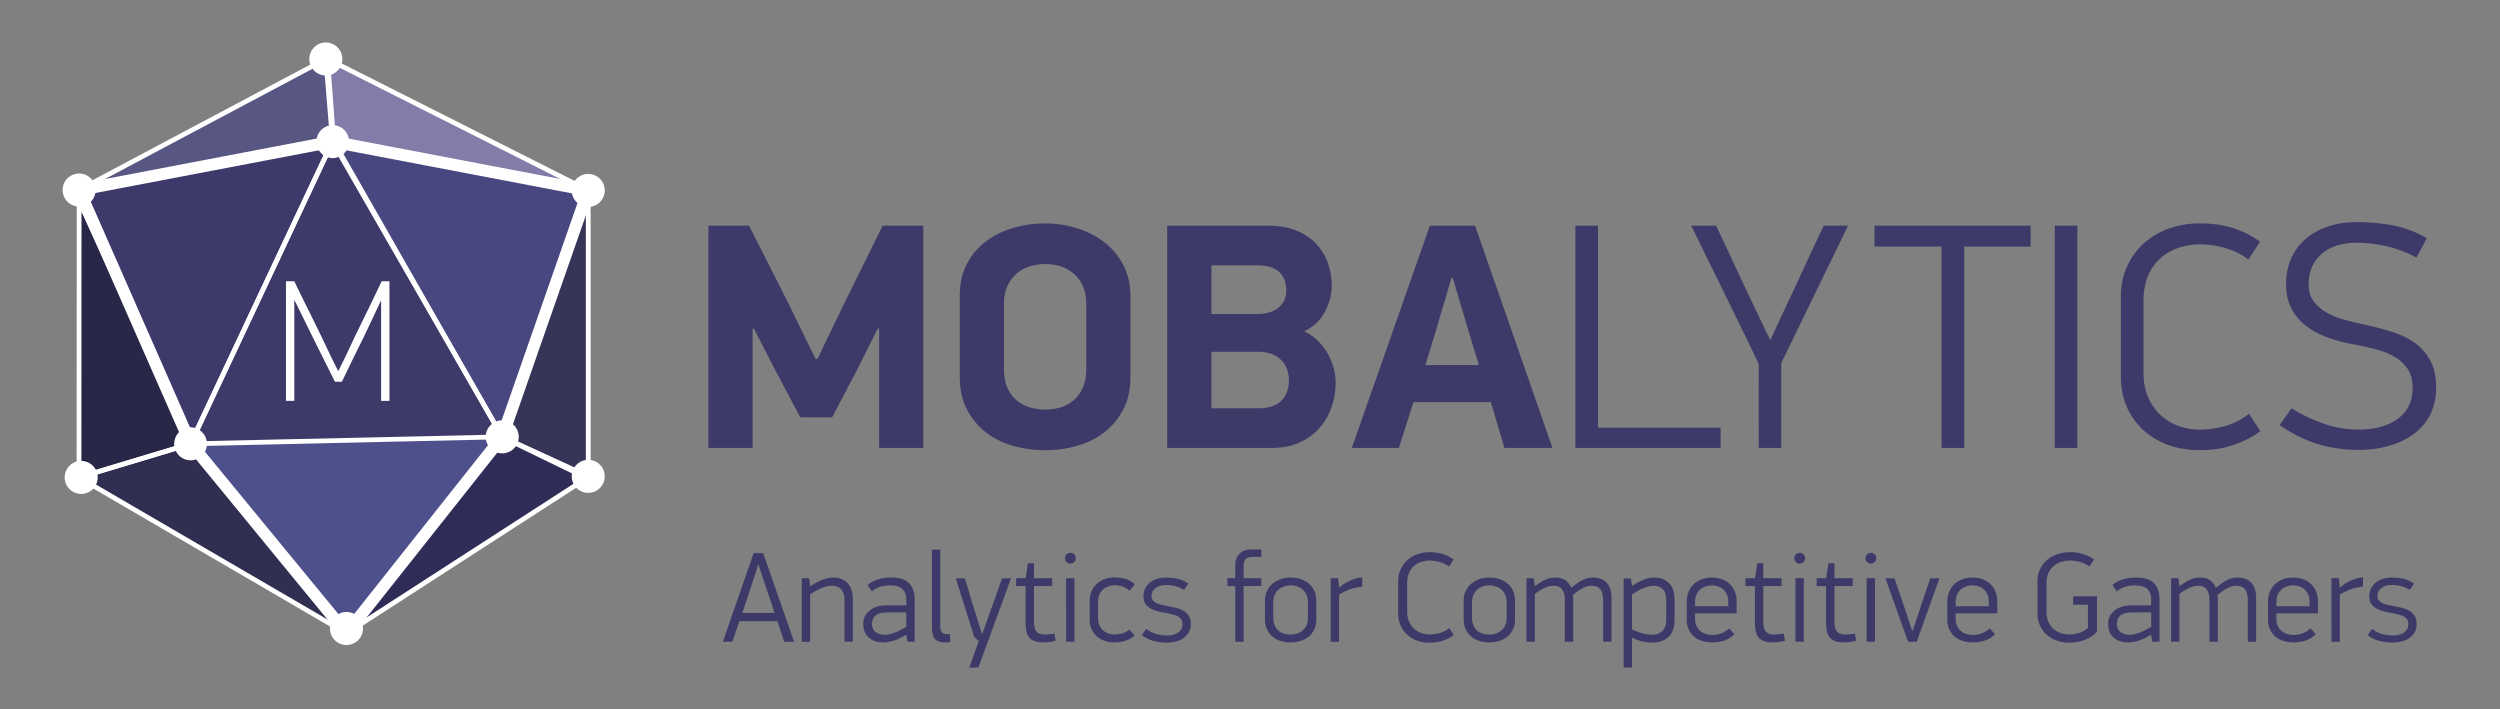 <svg xmlns="http://www.w3.org/2000/svg" viewBox="0 0 400 113.514" preserveAspectRatio="xMidYMid meet"><rect x="0" y="0" width="400" height="113.514" fill="#808080" stroke="none"/><path d="M125.484 102.683a74.245 74.245 0 0 1-.556-1.649 70.584 70.584 0 0 0-.556-1.643h-6.075l-1.112 3.292h-1.524c.824-2.388 1.644-4.754 2.462-7.095.816-2.339 1.636-4.704 2.461-7.092h1.523l4.943 14.187h-1.566zm-4.18-12.314c-.124.4-.299.947-.526 1.649a282.49 282.49 0 0 1-.721 2.19l-.731 2.195c-.234.699-.419 1.257-.557 1.666h5.149a65.039 65.039 0 0 0-.535-1.666c-.233-.699-.481-1.433-.741-2.195-.262-.763-.509-1.491-.741-2.19a79.333 79.333 0 0 1-.535-1.649h-.062zm11.983 2.04c1.003 0 1.782.299 2.338.904s.834 1.491.834 2.657v6.712h-1.339v-6.487c0-.903-.189-1.546-.569-1.924-.379-.38-.892-.561-1.54-.546-.454 0-.982.126-1.581.38-.599.257-1.202.579-1.808.977v7.601h-1.338V92.509h1.156l.182 1.281c.919-.567 1.658-.935 2.214-1.114.557-.179 1.04-.267 1.451-.267zm11.677 9.16c-.893.523-1.62.856-2.183 1-.563.146-1.044.216-1.441.216-.961 0-1.737-.257-2.326-.772-.591-.514-.886-1.245-.886-2.193 0-.549.12-1.011.361-1.391a3.03 3.03 0 0 1 .895-.915c.357-.233.741-.4 1.153-.506a4.802 4.802 0 0 1 1.153-.152h3.315v-.9c0-.793-.216-1.371-.649-1.74-.433-.369-1.074-.556-1.925-.556-.425 0-.893.062-1.4.178-.507.117-1.023.372-1.544.772l-.68-1.032c.618-.459 1.24-.768 1.864-.932a7.567 7.567 0 0 1 1.864-.237c1.359 0 2.333.299 2.924.904.591.605.886 1.468.886 2.596v6.774h-1.153l-.185-1.093-.043-.021zm.041-3.581h-3.006c-.247 0-.515.017-.804.053a2.218 2.218 0 0 0-.802.245 1.692 1.692 0 0 0-.617.556c-.165.239-.248.567-.248.979 0 .603.199 1.047.597 1.327.399.284.886.421 1.462.421.274 0 .563-.041.865-.123a8.269 8.269 0 0 0 1.782-.722c.281-.149.538-.293.772-.43v-2.306zm5.435 2.145c0 .588.121.965.361 1.129.24.166.642.234 1.205.205l.041 1.257a3.454 3.454 0 0 1-.432.05 7.13 7.13 0 0 1-.412.011c-.824 0-1.38-.208-1.668-.628-.289-.418-.433-1.026-.433-1.821V87.937h1.338v12.196zm4.653 6.669l1.504-4.245-.721-.658-2.945-9.367h1.441c.069.193.168.506.299.935.131.433.265.886.401 1.357.137.476.271.927.402 1.362.13.433.229.746.298.939l1.339 4.321h.041l1.544-4.321.339-.939c.158-.435.32-.886.485-1.362l.474-1.357.329-.935h1.443c-.152.397-.361.971-.629 1.716-.268.749-.574 1.588-.916 2.514a1181.243 1181.243 0 0 0-2.131 5.806c-.337.926-.643 1.763-.917 2.511-.275.752-.481 1.325-.618 1.722h-1.462zm13.818-4.301a6.168 6.168 0 0 1-1.092.223 7.51 7.51 0 0 1-.844.061c-1.044 0-1.785-.236-2.224-.707-.439-.474-.659-1.266-.659-2.374v-5.938h-1.503v-1.257h1.524l.351-2.388h.968v2.388h2.923v1.257h-2.923v5.561c0 .85.14 1.433.422 1.739.281.309.717.461 1.308.461a8.901 8.901 0 0 0 1.544-.164l.205 1.138zm3.212-13.184a.845.845 0 0 1-.257.61.837.837 0 0 1-.607.257.841.841 0 0 1-.609-.257.844.844 0 0 1-.256-.61.82.82 0 0 1 .256-.617.853.853 0 0 1 .609-.246c.233 0 .436.082.607.246a.82.82 0 0 1 .257.617zm-1.544 13.366V92.509h1.338v10.174h-1.338zm7.722-10.297a7.08 7.08 0 0 1 1.72.222c.582.15 1.094.448 1.534.892l-.824 1.029c-.426-.371-.841-.611-1.246-.722a4.327 4.327 0 0 0-1.101-.164c-.316 0-.636.047-.958.146a2.45 2.45 0 0 0-.875.462c-.26.214-.47.497-.628.848-.159.351-.237.775-.237 1.272v2.435c0 .494.078.912.237 1.257.158.345.363.622.618.839.254.211.541.369.865.473.322.102.649.152.979.152.316 0 .7-.061 1.153-.184a2.727 2.727 0 0 0 1.153-.62l.844.971a4.035 4.035 0 0 1-1.513.845 5.943 5.943 0 0 1-1.679.245 4.89 4.89 0 0 1-1.648-.266 3.688 3.688 0 0 1-1.26-.752 3.327 3.327 0 0 1-.803-1.155 3.734 3.734 0 0 1-.284-1.473v-3.026c0-.561.102-1.076.304-1.535.203-.459.485-.85.845-1.172.36-.321.78-.576 1.261-.751a4.416 4.416 0 0 1 1.543-.268zm8.463 9.288c.289 0 .577-.029.865-.094a2.32 2.32 0 0 0 .782-.309c.234-.144.422-.331.567-.564.144-.234.216-.521.216-.868 0-.436-.144-.772-.432-1.006-.289-.234-.694-.412-1.215-.535a18.673 18.673 0 0 0-1.534-.322 6.815 6.815 0 0 1-1.492-.409 2.904 2.904 0 0 1-1.123-.783c-.296-.336-.442-.807-.442-1.409a2.699 2.699 0 0 1 1.009-2.143c.315-.26.696-.462 1.142-.608.447-.143.93-.214 1.452-.214.741 0 1.393.071 1.957.214a4.92 4.92 0 0 1 1.605.751l-.339.506-.34.503a5.25 5.25 0 0 0-1.379-.594 5.553 5.553 0 0 0-1.484-.187c-.699 0-1.262.163-1.688.494-.425.328-.638.755-.638 1.278 0 .246.061.456.184.626.124.172.291.318.504.433.212.117.465.213.759.29.295.076.612.146.955.216.424.082.865.172 1.323.269a4.66 4.66 0 0 1 1.263.454 2.6 2.6 0 0 1 .933.833c.239.348.359.81.359 1.389 0 .441-.091.839-.273 1.196a2.745 2.745 0 0 1-.783.927c-.339.26-.746.456-1.219.594a5.736 5.736 0 0 1-1.595.21 8.69 8.69 0 0 1-2.019-.239c-.659-.158-1.311-.477-1.956-.956l.721-1.011a4.58 4.58 0 0 0 1.575.833 6.4 6.4 0 0 0 1.78.235zm12.211-7.908v8.917h-1.339v-8.917h-1.256v-1.257h1.256v-2.037c0-.424.066-.801.196-1.123.13-.322.309-.588.536-.801.226-.217.494-.372.802-.477.308-.102.635-.152.979-.152h1.667v1.193h-1.482c-.275 0-.501.041-.68.122a1.069 1.069 0 0 0-.422.339 1.26 1.26 0 0 0-.207.494c-.034.187-.05.392-.05.611v1.83h2.841v1.257h-2.841zm11.634 5.332c0 .579-.102 1.094-.31 1.556a3.246 3.246 0 0 1-.862 1.163 3.843 3.843 0 0 1-1.31.722 5.26 5.26 0 0 1-1.636.245 5.268 5.268 0 0 1-1.638-.245 3.657 3.657 0 0 1-1.297-.734 3.445 3.445 0 0 1-.855-1.163c-.205-.45-.309-.965-.309-1.544v-3.005c0-.576.11-1.093.329-1.544.221-.453.515-.839.886-1.154a4.064 4.064 0 0 1 1.308-.731 4.963 4.963 0 0 1 1.595-.254c.591 0 1.137.085 1.639.254.501.173.934.418 1.296.731.363.315.649.701.854 1.154.208.451.31.968.31 1.544v3.005zm-1.339-2.724c0-.491-.082-.909-.249-1.251a2.393 2.393 0 0 0-.649-.842 2.548 2.548 0 0 0-.889-.473 3.356 3.356 0 0 0-.962-.147c-.33 0-.661.05-.993.147-.332.096-.63.254-.899.473a2.424 2.424 0 0 0-.652.842c-.164.342-.247.76-.247 1.251v2.423c0 .494.076.912.227 1.263.152.351.355.634.609.854.256.216.551.377.89.473.336.093.693.14 1.064.14.343 0 .678-.05 1.001-.152.325-.105.618-.26.879-.473a2.26 2.26 0 0 0 .631-.842c.158-.351.237-.769.237-1.263v-2.423zm8.688-2.506c-.924.096-1.69.281-2.298.547-.607.269-1.076.512-1.408.731v7.537h-1.337V92.509h1.175l.162 1.506h.041c.193-.179.43-.363.711-.559.282-.193.583-.362.907-.512a6.872 6.872 0 0 1 1.01-.383c.348-.102.696-.16 1.038-.175v1.482zm10.791-5.519c1.51 0 2.788.392 3.83 1.178l-.741 1.129a4.487 4.487 0 0 0-1.431-.719 5.722 5.722 0 0 0-1.658-.248c-.453 0-.892.07-1.318.208-.424.137-.81.348-1.152.637a3.074 3.074 0 0 0-.824 1.126c-.205.456-.308 1.011-.308 1.655v4.529c0 .649.107 1.199.319 1.66.212.459.487.836.825 1.134.336.293.717.512 1.141.658.427.14.852.216 1.278.216.576 0 1.14-.079 1.688-.239a4.109 4.109 0 0 0 1.484-.769l.719 1.111c-.398.313-.933.597-1.605.845-.673.245-1.421.369-2.245.369a5.892 5.892 0 0 1-2.009-.328 4.691 4.691 0 0 1-1.594-.947 4.361 4.361 0 0 1-1.06-1.485c-.254-.576-.381-1.219-.381-1.933v-5.131c0-.699.13-1.333.392-1.903.26-.57.617-1.061 1.07-1.474a4.728 4.728 0 0 1 1.595-.944 5.78 5.78 0 0 1 1.985-.335zm13.653 10.749c0 .579-.102 1.094-.31 1.556a3.228 3.228 0 0 1-.864 1.163 3.815 3.815 0 0 1-1.308.722c-.5.163-1.046.245-1.637.245a5.261 5.261 0 0 1-1.637-.245 3.666 3.666 0 0 1-1.297-.734 3.445 3.445 0 0 1-.855-1.163c-.205-.45-.308-.965-.308-1.544v-3.005c0-.576.11-1.093.329-1.544.221-.453.515-.839.886-1.154a4.064 4.064 0 0 1 1.308-.731 4.957 4.957 0 0 1 1.594-.254c.591 0 1.137.085 1.639.254.501.173.932.418 1.297.731.362.315.649.701.853 1.154.208.451.31.968.31 1.544v3.005zm-1.34-2.724c0-.491-.081-.909-.248-1.251a2.393 2.393 0 0 0-.649-.842 2.575 2.575 0 0 0-.889-.473 3.356 3.356 0 0 0-.962-.147c-.331 0-.661.05-.992.147-.332.096-.63.254-.899.473a2.412 2.412 0 0 0-.652.842c-.165.342-.247.76-.247 1.251v2.423c0 .494.076.912.227 1.263.152.351.355.634.609.854.256.216.551.377.891.473.336.093.692.14 1.064.14.343 0 .678-.05 1.001-.152.324-.105.618-.26.878-.473.263-.214.472-.491.632-.842.157-.351.236-.769.236-1.263v-2.423zm7.777-3.965c.701 0 1.254.152 1.663.459.405.31.705.705.898 1.187a11.37 11.37 0 0 1 1.148-.865 6.19 6.19 0 0 1 .934-.506c.282-.117.528-.19.74-.225.212-.035.414-.05.605-.05.973 0 1.718.275 2.238.831.521.555.78 1.391.78 2.505v6.937h-1.339v-6.61c0-.769-.142-1.351-.424-1.748-.283-.397-.776-.599-1.479-.599-.427 0-.883.126-1.365.38-.483.257-1.013.617-1.592 1.082.028.152.046.286.052.4.007.117.012.251.012.403v6.692h-1.339v-6.651c0-1.537-.594-2.306-1.779-2.306-.413 0-.855.096-1.323.29-.47.19-1.035.529-1.695 1.008v7.659h-1.339V92.509h1.154l.185 1.298c.385-.287.732-.524 1.043-.711.31-.187.595-.327.857-.433.262-.102.503-.169.722-.205.222-.034.435-.049.643-.049zm12.094.141l.186 1.196c.437-.275.834-.5 1.191-.679.356-.178.674-.315.953-.412a4.53 4.53 0 0 1 .75-.196c.218-.035.425-.05.615-.05.985 0 1.783.284 2.391.862.61.576.915 1.477.915 2.699v3.251c0 1.154-.316 2.041-.944 2.657-.63.619-1.5.929-2.608.929-.398 0-.854-.041-1.366-.126-.513-.084-1.145-.301-1.898-.661v4.78h-1.339V92.55h1.154zm.186 8.157c.7.315 1.29.535 1.77.658.481.123.941.187 1.38.187.713 0 1.281-.19 1.699-.567.418-.377.628-1.015.628-1.903v-2.947c0-.892-.185-1.517-.555-1.874-.371-.357-.872-.535-1.502-.535-.208 0-.451.035-.731.102-.284.07-.576.163-.877.29a9.062 9.062 0 0 0-.915.441c-.31.173-.608.354-.896.547v5.601zm10.09-2.573v.801c0 .479.079.889.237 1.225.157.339.367.611.627.825.261.213.559.365.896.462a3.84 3.84 0 0 0 1.061.143c.438 0 .889-.079 1.348-.245a3.778 3.778 0 0 0 1.288-.801l.843.924a4.074 4.074 0 0 1-1.625 1.02 6.025 6.025 0 0 1-1.894.298 5.534 5.534 0 0 1-1.617-.228 3.514 3.514 0 0 1-1.303-.687 3.36 3.36 0 0 1-.874-1.163c-.217-.468-.325-1.009-.325-1.626v-2.76c0-.591.099-1.131.299-1.619a3.48 3.48 0 0 1 .83-1.234 3.73 3.73 0 0 1 1.275-.783 4.608 4.608 0 0 1 1.623-.275 4.66 4.66 0 0 1 1.612.266 3.6 3.6 0 0 1 1.253.769c.349.339.619.743.81 1.207.193.468.289.988.289 1.564v1.918h-6.653zm5.312-1.748c0-.491-.073-.906-.217-1.248a2.301 2.301 0 0 0-.59-.839 2.38 2.38 0 0 0-.848-.482 3.14 3.14 0 0 0-.971-.155c-.345 0-.678.056-1.003.167a2.493 2.493 0 0 0-.858.491 2.434 2.434 0 0 0-.6.827c-.152.336-.227.737-.227 1.199V97h5.312v-.614zm9.081 6.115a6.128 6.128 0 0 1-1.09.223 7.525 7.525 0 0 1-.845.061c-1.043 0-1.783-.236-2.224-.707-.439-.474-.658-1.266-.658-2.374v-5.938h-1.503v-1.257h1.523l.351-2.388h.968v2.388h2.923v1.257h-2.923v5.561c0 .85.141 1.433.421 1.739.282.309.719.461 1.31.461a8.97 8.97 0 0 0 1.543-.164l.204 1.138zm3.212-13.184a.845.845 0 0 1-.257.61c-.173.17-.375.257-.608.257s-.436-.087-.608-.257a.853.853 0 0 1-.257-.61c0-.246.088-.454.257-.617.172-.164.374-.246.608-.246s.436.082.608.246a.82.82 0 0 1 .257.617zm-1.543 13.366V92.509h1.337v10.174h-1.337zm9.718-.182a6.121 6.121 0 0 1-1.091.223 7.525 7.525 0 0 1-.845.061c-1.044 0-1.784-.236-2.225-.707-.438-.474-.658-1.266-.658-2.374v-5.938h-1.503v-1.257h1.523l.351-2.388h.968v2.388h2.923v1.257h-2.923v5.561c0 .85.14 1.433.421 1.739.284.309.718.461 1.308.461a8.97 8.97 0 0 0 1.546-.164l.205 1.138zm3.212-13.184a.845.845 0 0 1-.257.61.84.84 0 0 1-.608.257.837.837 0 0 1-.608-.257.845.845 0 0 1-.257-.61.82.82 0 0 1 .257-.617.85.85 0 0 1 .608-.246c.233 0 .435.082.608.246a.82.82 0 0 1 .257.617zm-1.545 13.366V92.509h1.339v10.174h-1.339zm7.392-1.813l1.278-3.87 1.523-4.467h1.462l-3.644 10.15h-1.358c-.62-1.69-1.225-3.38-1.824-5.067a702.158 702.158 0 0 0-1.821-5.083h1.462l1.482 4.365c.138.409.275.816.412 1.213.138.398.26.778.371 1.135.11.357.212.675.309.956.094.281.171.506.227.67h.121zm6.858-2.736v.801c0 .479.078.889.235 1.225.159.339.367.611.627.825.262.213.561.365.898.462.336.096.689.143 1.059.143.44 0 .889-.079 1.349-.245a3.751 3.751 0 0 0 1.286-.801l.845.924a4.074 4.074 0 0 1-1.627 1.02 6.011 6.011 0 0 1-1.894.298 5.542 5.542 0 0 1-1.616-.228 3.517 3.517 0 0 1-1.302-.687 3.348 3.348 0 0 1-.874-1.163c-.217-.468-.325-1.009-.325-1.626v-2.76c0-.591.099-1.131.297-1.619.199-.485.475-.898.832-1.234a3.73 3.73 0 0 1 1.275-.783 4.6 4.6 0 0 1 1.623-.275 4.66 4.66 0 0 1 1.612.266c.485.178.904.436 1.253.769.348.339.619.743.81 1.207.193.468.289.988.289 1.564v1.918h-6.652zm5.312-1.748c0-.491-.073-.906-.218-1.248a2.287 2.287 0 0 0-.589-.839 2.397 2.397 0 0 0-.848-.482 3.14 3.14 0 0 0-.971-.155c-.345 0-.68.056-1.003.167a2.493 2.493 0 0 0-.858.491 2.434 2.434 0 0 0-.6.827c-.153.336-.227.737-.227 1.199V97h5.312v-.614zm15.259 6.028a6.93 6.93 0 0 1-2.347.412 6.078 6.078 0 0 1-2.03-.328 4.765 4.765 0 0 1-1.625-.947 4.406 4.406 0 0 1-1.082-1.485c-.261-.576-.391-1.219-.391-1.933v-5.131c0-.699.133-1.333.396-1.903a4.447 4.447 0 0 1 1.092-1.474 4.842 4.842 0 0 1 1.651-.944 6.358 6.358 0 0 1 2.07-.333c.742 0 1.436.1 2.08.293.645.19 1.229.485 1.749.886l-.74 1.129c-.398-.316-.876-.552-1.433-.719a5.866 5.866 0 0 0-1.657-.248c-.48 0-.943.07-1.389.208a3.566 3.566 0 0 0-1.206.637 3.074 3.074 0 0 0-.855 1.126c-.213.456-.318 1.011-.318 1.655v4.529c0 .649.105 1.199.31 1.66.208.459.479.836.817 1.134.337.293.726.512 1.166.658.44.14.895.216 1.364.216.331 0 .763-.056 1.301-.166.537-.108 1.093-.392 1.672-.842v-3.748h-2.368v-1.339h3.81v5.663a5.219 5.219 0 0 1-2.037 1.334zm10.665-.845c-.893.523-1.619.856-2.182 1-.564.146-1.044.216-1.441.216-.962 0-1.736-.257-2.328-.772-.59-.514-.885-1.245-.885-2.193 0-.549.119-1.011.36-1.391.24-.375.54-.682.897-.915.357-.233.74-.4 1.151-.506a4.808 4.808 0 0 1 1.153-.152h3.317v-.9c0-.793-.217-1.371-.649-1.74-.433-.369-1.075-.556-1.927-.556-.423 0-.891.062-1.4.178-.508.117-1.023.372-1.544.772l-.68-1.032c.618-.459 1.238-.768 1.864-.932a7.58 7.58 0 0 1 1.864-.237c1.358 0 2.333.299 2.924.904.59.605.885 1.468.885 2.596v6.774h-1.153l-.184-1.093-.042-.021zm.043-3.581h-3.008c-.245 0-.515.017-.803.053a2.229 2.229 0 0 0-.803.245 1.684 1.684 0 0 0-.617.556c-.166.239-.248.567-.248.979 0 .603.199 1.047.597 1.327.398.284.885.421 1.461.421.275 0 .564-.041.865-.123a8.269 8.269 0 0 0 1.782-.722c.282-.149.539-.293.773-.43v-2.306zm7.793-5.579c.702 0 1.258.152 1.664.459.406.31.706.705.899 1.187.425-.357.809-.646 1.148-.865.344-.22.654-.389.935-.506.28-.117.526-.19.739-.225.211-.035.412-.05.605-.05.973 0 1.717.275 2.237.831.52.555.78 1.391.78 2.505v6.937h-1.337v-6.61c0-.769-.142-1.351-.425-1.748-.281-.397-.775-.599-1.478-.599-.426 0-.881.126-1.364.38-.482.257-1.014.617-1.592 1.082.027.152.044.286.052.4.006.117.009.251.009.403v6.692h-1.338v-6.651c0-1.537-.592-2.306-1.778-2.306-.415 0-.854.096-1.324.29-.468.19-1.033.529-1.696 1.008v7.659h-1.338V92.509h1.157l.181 1.298c.386-.287.734-.524 1.044-.711a6.06 6.06 0 0 1 .858-.433c.261-.102.503-.169.723-.205.219-.034.433-.049.639-.049zm12.241 5.725v.801c0 .479.078.889.236 1.225.158.339.368.611.628.825.261.213.559.365.896.462a3.84 3.84 0 0 0 1.061.143c.438 0 .888-.079 1.347-.245a3.751 3.751 0 0 0 1.286-.801l.845.924a4.067 4.067 0 0 1-1.627 1.02 6.011 6.011 0 0 1-1.894.298 5.525 5.525 0 0 1-1.615-.228 3.506 3.506 0 0 1-1.303-.687 3.36 3.36 0 0 1-.874-1.163c-.217-.468-.325-1.009-.325-1.626v-2.76c0-.591.099-1.131.298-1.619.198-.485.476-.898.831-1.234a3.73 3.73 0 0 1 1.275-.783 4.602 4.602 0 0 1 1.622-.275 4.66 4.66 0 0 1 1.612.266c.486.178.904.436 1.253.769.349.339.62.743.81 1.207.194.468.29.988.29 1.564v1.918h-6.652zm5.312-1.748c0-.491-.073-.906-.217-1.248a2.301 2.301 0 0 0-.59-.839 2.406 2.406 0 0 0-.846-.482 3.163 3.163 0 0 0-.973-.155c-.345 0-.677.056-1.002.167a2.483 2.483 0 0 0-.858.491 2.445 2.445 0 0 0-.599.827c-.151.336-.226.737-.226 1.199V97h5.312v-.614zm8.546-2.518c-.926.096-1.69.281-2.298.547-.608.269-1.078.512-1.41.731v7.537h-1.337V92.509h1.176l.161 1.506h.042a6.33 6.33 0 0 1 1.616-1.071 7.024 7.024 0 0 1 1.008-.383c.351-.102.697-.16 1.041-.175v1.482zm4.818 7.806c.289 0 .575-.029.865-.094.289-.058.549-.163.783-.309.232-.144.421-.331.566-.564.144-.234.216-.521.216-.868 0-.436-.144-.772-.431-1.006-.289-.234-.695-.412-1.216-.535a18.612 18.612 0 0 0-1.535-.322 6.837 6.837 0 0 1-1.491-.409 2.897 2.897 0 0 1-1.123-.783c-.296-.336-.444-.807-.444-1.409 0-.441.09-.842.269-1.207.178-.363.423-.676.741-.936.314-.26.697-.462 1.142-.608.447-.143.93-.214 1.453-.214.739 0 1.391.071 1.955.214.563.146 1.1.394 1.605.751a41.17 41.17 0 0 1-.34.506c-.116.172-.227.339-.339.503a5.255 5.255 0 0 0-1.38-.594 5.543 5.543 0 0 0-1.482-.187c-.7 0-1.263.163-1.69.494-.424.328-.637.755-.637 1.278 0 .246.061.456.184.626.123.172.291.318.503.433.214.117.465.213.76.29.294.076.611.146.954.216.425.082.865.172 1.324.269.459.097.88.246 1.263.454a2.6 2.6 0 0 1 .933.833c.239.348.36.81.36 1.389 0 .441-.09.839-.273 1.196s-.443.667-.783.927c-.339.26-.745.456-1.219.594a5.726 5.726 0 0 1-1.595.21 8.67 8.67 0 0 1-2.018-.239c-.66-.158-1.312-.477-1.956-.956l.719-1.011c.509.4 1.033.678 1.576.833a6.422 6.422 0 0 0 1.781.235zm-242.449-49.1l-3.293 6.548-4.015 7.648h-5.098l-3.966-7.487-3.453-6.709h-.203V71.67h-7.074V36.107h6.507l6.348 12.539 4.286 8.776h.31l4.336-8.984 6.091-12.331h6.506v35.564h-7.07V52.574h-.212zm40.425 7.742c0 1.924-.362 3.61-1.083 5.058a10.874 10.874 0 0 1-2.937 3.669c-1.235.997-2.686 1.748-4.354 2.239-1.663.506-3.428.746-5.28.746-1.858 0-3.617-.239-5.281-.746-1.669-.491-3.119-1.242-4.354-2.239a10.916 10.916 0 0 1-2.939-3.669c-.722-1.447-1.083-3.134-1.083-5.058V47.257c0-1.897.381-3.567 1.135-5.008.758-1.444 1.768-2.657 3.04-3.613 1.27-.968 2.733-1.684 4.38-2.169 1.65-.483 3.35-.725 5.102-.725 1.75 0 3.453.26 5.101.775 1.648.52 3.108 1.266 4.381 2.251a10.814 10.814 0 0 1 3.04 3.657c.753 1.462 1.133 3.146 1.133 5.04v12.851zm-7.072-11.618c0-1.175-.19-2.157-.571-2.97-.376-.801-.877-1.467-1.494-1.988a6.229 6.229 0 0 0-2.093-1.137 8.034 8.034 0 0 0-2.398-.354 8.33 8.33 0 0 0-2.428.354 6.237 6.237 0 0 0-2.116 1.137c-.619.521-1.118 1.187-1.499 1.988-.378.813-.566 1.795-.566 2.97v10.375c0 1.178.189 2.166.566 2.997.381.83.88 1.494 1.499 2.011.622.52 1.326.889 2.116 1.111a8.74 8.74 0 0 0 2.428.339c.823 0 1.629-.111 2.398-.339a5.628 5.628 0 0 0 2.093-1.111c.617-.518 1.117-1.181 1.494-2.011.381-.831.571-1.818.571-2.997V48.698zm39.905 12.407a12.22 12.22 0 0 1-.672 4.078 9.927 9.927 0 0 1-1.962 3.344c-.86.959-1.928 1.725-3.198 2.298-1.275.567-2.757.845-4.441.845h-16.679V36.107h16.009c1.783 0 3.324.257 4.616.775 1.292.515 2.359 1.225 3.201 2.119a8.756 8.756 0 0 1 1.889 3.096c.409 1.178.614 2.4.614 3.675 0 1.316-.351 2.655-1.055 4.032-.703 1.383-1.815 2.45-3.33 3.21.86.421 1.599.933 2.219 1.576a9.684 9.684 0 0 1 1.552 2.055c.409.743.719 1.503.927 2.269.207.776.31 1.504.31 2.191zm-7.899-14.629c0-1.295-.389-2.298-1.164-2.988-.77-.687-1.985-1.035-3.641-1.035h-7.173v7.788h7.277c1.482 0 2.637-.339 3.46-1.023.826-.687 1.241-1.596 1.241-2.742zm.415 14.383c0-1.371-.434-2.479-1.292-3.315-.86-.836-2.049-1.257-3.563-1.257h-7.538v9.034h7.59c1.585 0 2.777-.398 3.59-1.202.807-.807 1.213-1.897 1.213-3.26zm32.317 3.485h-12.39l-2.323 7.326h-7.541l12.497-35.564h7.226l12.391 35.564h-7.693l-2.167-7.326zm-10.48-5.934h8.568l-1.393-4.543-2.788-9.399h-.206l-2.737 9.238-1.444 4.704zm24.004 13.261V36.107h3.616v32.316h19.616v3.248h-23.232zm32.935 0h-3.61V58.196c-1.789-3.722-3.58-7.394-5.373-11.045-1.786-3.646-3.594-7.332-5.417-11.045h3.973c.141.272.415.851.831 1.731.412.871.889 1.906 1.441 3.09.552 1.19 1.149 2.462 1.783 3.827.639 1.354 1.254 2.666 1.86 3.92.602 1.251 1.148 2.4 1.64 3.432a65.655 65.655 0 0 0 1.143 2.315c.174-.374.477-1.038.918-2 .442-.971.956-2.07 1.537-3.306.584-1.246 1.197-2.549 1.837-3.929.635-1.374 1.237-2.675 1.804-3.894a497.32 497.32 0 0 1 1.523-3.257c.447-.95.757-1.596.931-1.93h3.872l-10.691 21.99v13.576zm29.275-32.214v32.214h-3.613V39.457H299.92v-3.35h24.987v3.35h-10.636zm14.49 32.214V36.107h3.61v35.564h-3.61zm23.229-35.93c3.789 0 6.988.985 9.607 2.941l-1.862 2.842c-1.032-.792-2.228-1.397-3.587-1.81a14.58 14.58 0 0 0-4.158-.623c-1.136 0-2.236.181-3.303.518a8.74 8.74 0 0 0-2.892 1.599c-.86.728-1.549 1.664-2.063 2.818-.518 1.158-.773 2.54-.773 4.157v11.358c0 1.62.264 3.002.799 4.157.533 1.152 1.222 2.102 2.067 2.836a8.408 8.408 0 0 0 2.862 1.658 9.89 9.89 0 0 0 3.201.541 15.31 15.31 0 0 0 4.235-.597 10.287 10.287 0 0 0 3.715-1.938l1.808 2.789c-.999.795-2.342 1.497-4.028 2.116-1.687.623-3.559.924-5.628.924-1.826 0-3.499-.269-5.033-.819-1.53-.552-2.863-1.342-3.999-2.374a10.822 10.822 0 0 1-2.659-3.719c-.637-1.45-.956-3.061-.956-4.856V47.412c0-1.757.324-3.35.982-4.78a11.182 11.182 0 0 1 2.68-3.686 11.648 11.648 0 0 1 4.006-2.371c1.533-.559 3.19-.834 4.979-.834zm37.792 26.329c0 1.552-.304 2.938-.904 4.16a8.84 8.84 0 0 1-2.531 3.09c-1.083.845-2.391 1.506-3.923 1.962-1.529.465-3.225.702-5.087.702-2.37 0-4.581-.331-6.63-.982-2.049-.649-4.037-1.652-5.964-2.996l1.908-2.684c1.585 1.009 3.289 1.815 5.113 2.459 1.825.632 3.699.953 5.625.953 2.585 0 4.666-.579 6.251-1.731 1.582-1.146 2.376-2.798 2.376-4.932 0-1.272-.277-2.31-.827-3.099a6.452 6.452 0 0 0-2.145-1.932 11.88 11.88 0 0 0-2.94-1.161 54.374 54.374 0 0 0-3.231-.728 26.602 26.602 0 0 1-4.103-1.032c-1.328-.45-2.506-1.035-3.536-1.78a8.633 8.633 0 0 1-2.505-2.786c-.638-1.125-.954-2.505-.954-4.154 0-1.45.26-2.777.786-3.982a8.863 8.863 0 0 1 2.268-3.119c.992-.877 2.186-1.552 3.58-2.041 1.393-.479 2.967-.716 4.724-.716 1.96 0 3.888.175 5.78.538a16.594 16.594 0 0 1 5.371 2.038l-1.652 3.093a18.504 18.504 0 0 0-4.751-1.801 21.812 21.812 0 0 0-4.904-.567c-1 0-1.952.12-2.867.386-.909.26-1.723.658-2.426 1.216a5.916 5.916 0 0 0-1.675 2.084c-.415.845-.623 1.842-.623 2.97 0 1.102.277 2.023.828 2.739.544.725 1.251 1.322 2.112 1.804.855.488 1.801.863 2.829 1.134a52 52 0 0 0 3.039.728c1.544.339 3.023.722 4.427 1.161 1.408.43 2.637 1.015 3.685 1.754a8.446 8.446 0 0 1 2.524 2.839c.636 1.147.952 2.624.952 4.413z" fill="#3D3A69"/><path fill="#585682" d="M12.659 30.929L52.132 9.442l1.071 13.216z"/><path fill="#827CA8" d="M94.117 30.47L52.089 9.184l1.114 13.474z"/><path fill="#2F2D58" d="M55.435 101.326l24.921-31.43 13.761 6.323z"/><path fill="#302F51" d="M55.435 101.326L30.514 71.01l-17.872 5.376z"/><path fill="#363558" d="M94.117 30.47v45.749l-13.761-6.323z"/><path fill="#282747" d="M12.659 32.142l-.017 44.244 17.872-5.376z"/><path fill="#48477F" d="M94.117 30.47L80.356 69.896 52.934 22.658z"/><path fill="#3E396B" d="M12.66 30.406L30.451 71.01l22.752-48.352z"/><path fill="#4E508B" d="M55.435 101.326l24.921-31.43-49.905 1.114z"/><path fill="#3D3A69" d="M53.203 22.658L30.514 71.01l49.842-1.114z"/><path fill="#FFF" d="M29.905 71.407l23.263-49.573 27.838 48.427-51.101 1.146zm23.332-47.924L31.12 70.615l48.583-1.087-26.466-46.045z"/><path fill="#FFF" d="M12.731 30.78l-.251-.714L52.466 8.831l1.145 14.138-40.88 7.811zm39.068-20.727l-36.723 19.5 37.719-7.206-.996-12.294z"/><path fill="#FFF" d="M94.046 30.844L53.03 22.977 51.986 8.798l42.303 21.33-.243.716zm-40.297-8.507l37.755 7.241-38.656-19.49.901 12.249zm1.893 79.311l-.506-.558 25.111-31.67 14.424 7.017-39.029 25.211zm24.821-31.275L57.172 99.747l35.946-23.218-12.655-6.156z"/><path fill="#FFF" d="M55.242 101.656L11.689 76.275l18.957-5.704.162.199 24.92 30.314-.486.572zM13.593 76.5l40.194 23.426L30.38 71.451 13.593 76.5zm80.906.316L79.88 70.098l13.877-39.756.743.129v46.345h-.001zM80.83 69.695l12.905 5.928V32.721L80.83 69.695z"/><path fill="#FFF" d="M12.26 76.903l.017-44.761.73-.161 18.036 39.271-18.783 5.651zm.781-43.015l-.018 41.987 16.959-5.102-16.941-36.885zm67.398 36.923L52.646 22.127l41.978 8.051-14.185 40.633zm-26.307-47.62L80.27 68.978l13.341-38.219-39.479-7.568z"/><path fill="#FFF" d="M30.438 71.937l-18.32-41.818 41.749-7.975-23.429 49.793zM13.202 30.689l17.262 39.4 22.075-46.916-39.337 7.516z"/><g fill="#FFF"><circle cx="94.117" cy="30.47" r="1.114"/><path d="M94.117 33.11a2.644 2.644 0 0 1-2.642-2.64c0-1.459 1.186-2.643 2.642-2.643s2.642 1.184 2.642 2.643a2.644 2.644 0 0 1-2.642 2.64zm0-3.055z"/></g><g fill="#FFF"><circle cx="80.355" cy="69.896" r="1.113"/><path d="M80.356 72.539a2.646 2.646 0 0 1-2.642-2.643 2.644 2.644 0 0 1 2.642-2.643 2.644 2.644 0 0 1 2.641 2.643 2.647 2.647 0 0 1-2.641 2.643zm0-3.058a.416.416 0 0 0 0 .83.416.416 0 0 0 0-.83z"/></g><g fill="#FFF"><circle cx="94.117" cy="76.219" r="1.114"/><path d="M94.117 78.859a2.644 2.644 0 0 1-2.642-2.64c0-1.456 1.186-2.64 2.642-2.64s2.642 1.184 2.642 2.64a2.644 2.644 0 0 1-2.642 2.64zm0-3.055a.416.416 0 0 0 0 .83.415.415 0 0 0 0-.83z"/></g><g fill="#FFF"><circle cx="55.434" cy="100.563" r="1.114"/><path d="M55.435 103.203a2.644 2.644 0 0 1-2.642-2.64c0-1.459 1.185-2.643 2.642-2.643s2.641 1.184 2.641 2.643a2.644 2.644 0 0 1-2.641 2.64zm0-3.055a.414.414 0 0 0 0 .827.413.413 0 1 0 0-.827z"/></g><g fill="#FFF"><circle cx="30.513" cy="71.01" r="1.113"/><path d="M30.514 73.652a2.643 2.643 0 0 1-2.641-2.643 2.643 2.643 0 0 1 2.641-2.64 2.642 2.642 0 0 1 0 5.283zm0-3.054a.415.415 0 0 0-.415.412.415.415 0 1 0 .829 0 .414.414 0 0 0-.414-.412z"/></g><g fill="#FFF"><path d="M13.774 30.406c0 .614-.499 1.111-1.114 1.111a1.115 1.115 0 1 1 1.114-1.111z"/><path d="M12.66 33.046a2.645 2.645 0 0 1-2.641-2.64 2.644 2.644 0 0 1 2.641-2.643 2.645 2.645 0 0 1 2.642 2.643 2.647 2.647 0 0 1-2.642 2.64zm0-3.058a.417.417 0 0 0-.415.418c0 .228.186.412.415.412a.414.414 0 1 0 0-.83z"/></g><g fill="#FFF"><path d="M54.316 22.658a1.113 1.113 0 1 1-1.112-1.114 1.114 1.114 0 0 1 1.112 1.114z"/><path d="M53.203 25.302a2.644 2.644 0 0 1 0-5.286 2.644 2.644 0 0 1 2.641 2.643 2.647 2.647 0 0 1-2.641 2.643zm0-3.059a.413.413 0 1 0 0 .827.413.413 0 1 0 0-.827z"/></g><g fill="#FFF"><circle cx="52.134" cy="9.442" r="1.113"/><path d="M52.133 12.084c-1.456 0-2.642-1.187-2.642-2.643s1.186-2.64 2.642-2.64c1.457 0 2.641 1.184 2.641 2.64s-1.183 2.643-2.641 2.643zm0-3.057a.417.417 0 0 0-.415.415.416.416 0 1 0 .415-.415z"/></g><g fill="#FFF"><circle cx="12.991" cy="76.386" r="1.114"/><path d="M12.991 79.029a2.643 2.643 0 0 1-2.641-2.643 2.643 2.643 0 0 1 2.641-2.64 2.643 2.643 0 0 1 2.641 2.64 2.643 2.643 0 0 1-2.641 2.643zm0-3.055a.413.413 0 1 0-.002.826.413.413 0 0 0 .002-.826z"/></g><path fill="#FFF" d="M55.449 102.846L29.64 71.396 11.303 29.692l41.901-8.008.178.035 42.002 8.016-14.18 40.627-.101.126-25.654 32.358zM31.335 70.507l24.087 29.299 24.085-30.378 13.344-38.23-39.647-7.566-39.187 7.484 17.318 39.391z"/><path fill="#FFF" d="M60.977 48.107h-.029c-.538 1.146-1.049 2.239-1.542 3.274-.49 1.05-.979 2.061-1.455 3.061-.579 1.149-1.126 2.266-1.657 3.347a960.415 960.415 0 0 0-1.595 3.289H53.59l-3.391-6.8-3.054-6.198h-.056v16.056h-1.332V45.003h1.332a261.433 261.433 0 0 0 2.126 4.339c.711 1.441 1.419 2.879 2.124 4.324.462.965.92 1.921 1.376 2.877.451.953.919 1.897 1.402 2.842l1.001-1.997 1.75-3.722c.705-1.444 1.411-2.888 2.124-4.341.71-1.459 1.403-2.9 2.069-4.321h1.252v19.134h-1.335V48.107z"/></svg>